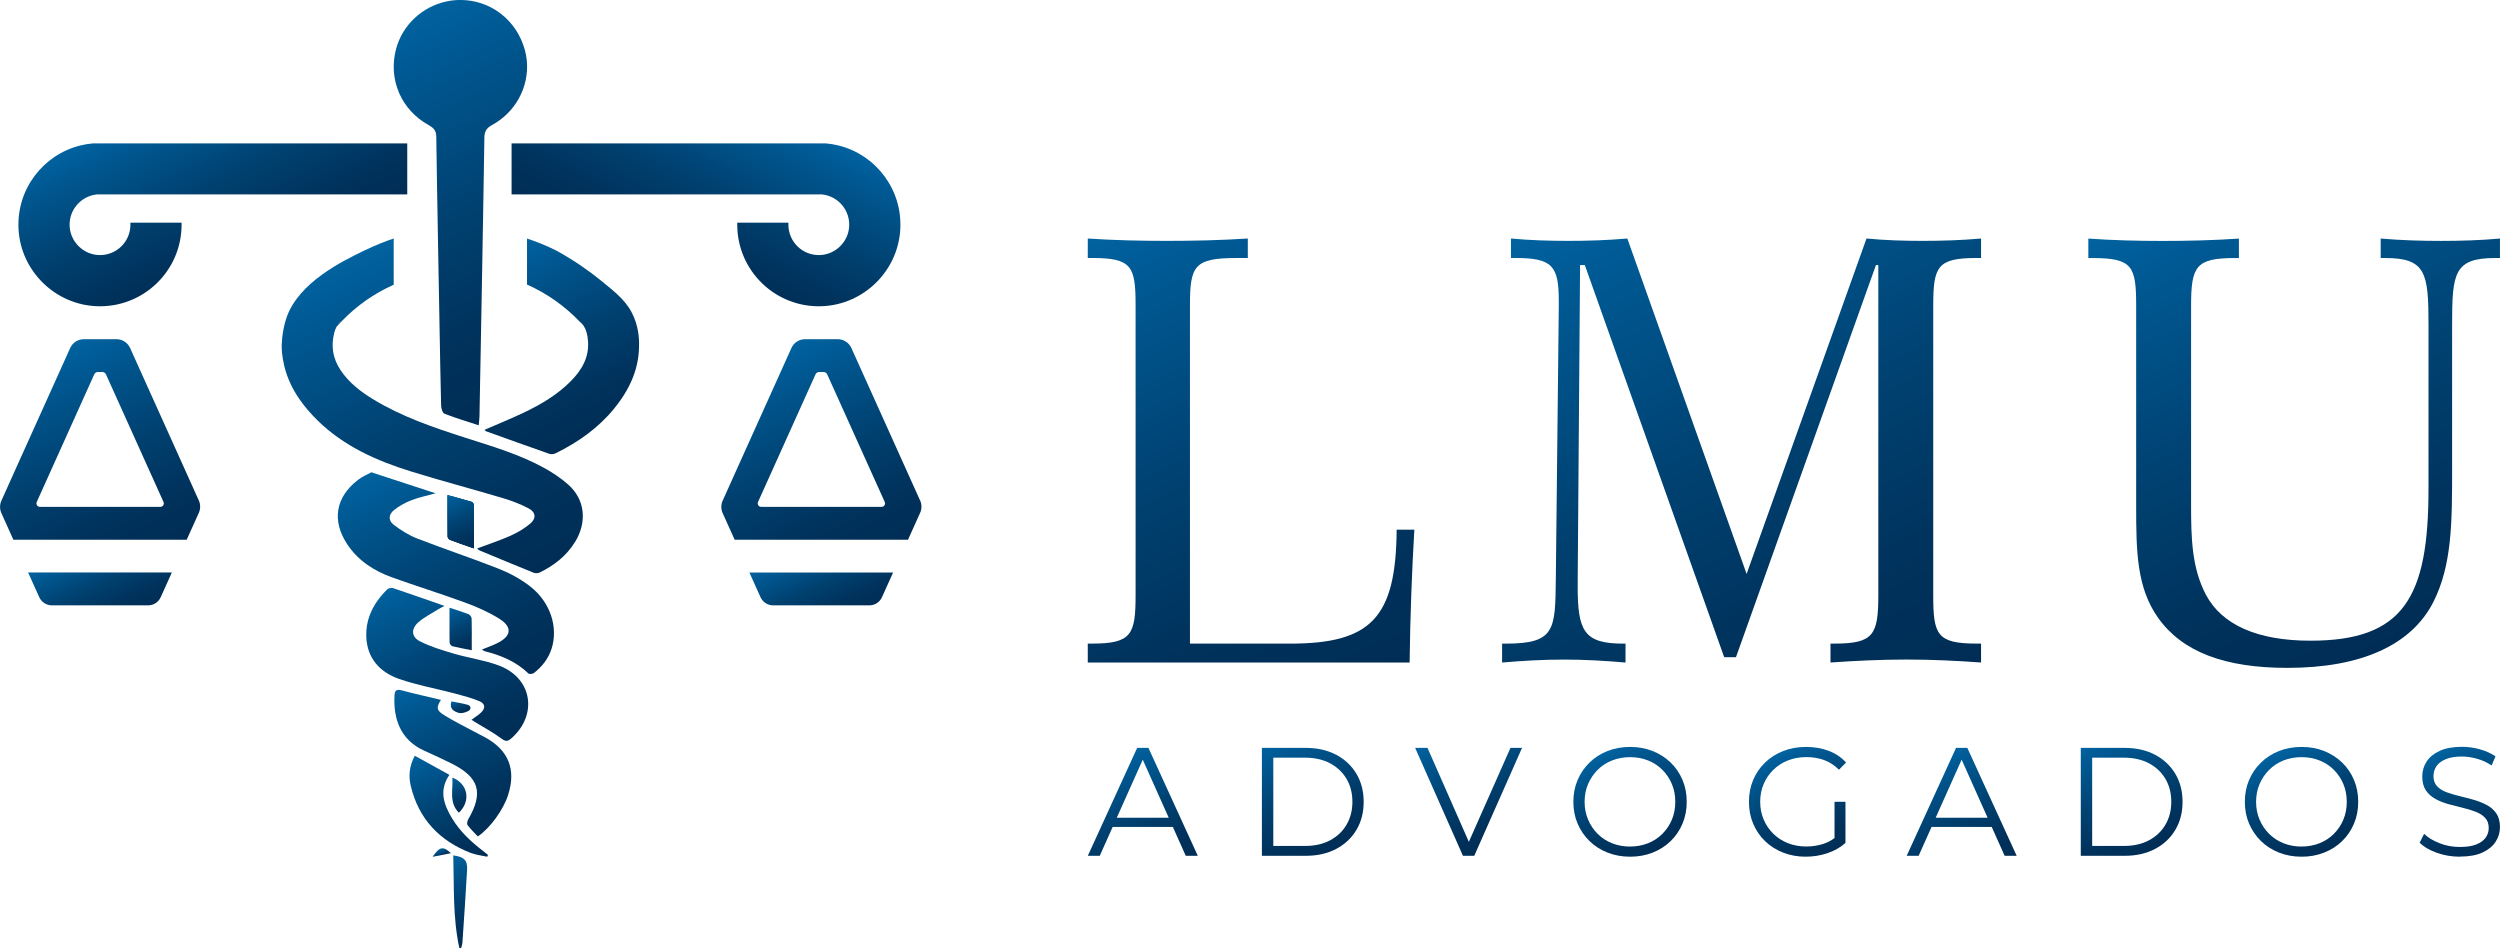 <svg xmlns="http://www.w3.org/2000/svg" xmlns:xlink="http://www.w3.org/1999/xlink" id="Camada_2" viewBox="0 0 749.65 284.33"><defs><style>.cls-1{fill:none;}.cls-2{fill:url(#Gradiente_sem_nome_32-25);}.cls-3{fill:url(#Gradiente_sem_nome_32-24);}.cls-4{fill:url(#Gradiente_sem_nome_32-22);}.cls-5{fill:url(#Gradiente_sem_nome_32-26);}.cls-6{fill:url(#Gradiente_sem_nome_32-21);}.cls-7{fill:url(#Gradiente_sem_nome_32-20);}.cls-8{fill:url(#Gradiente_sem_nome_32-23);}.cls-9{fill:url(#Gradiente_sem_nome_32-19);}.cls-10{fill:url(#Gradiente_sem_nome_32-13);}.cls-11{fill:url(#Gradiente_sem_nome_32-14);}.cls-12{fill:url(#Gradiente_sem_nome_32-15);}.cls-13{fill:url(#Gradiente_sem_nome_32-16);}.cls-14{fill:url(#Gradiente_sem_nome_32-11);}.cls-15{fill:url(#Gradiente_sem_nome_32-12);}.cls-16{fill:url(#Gradiente_sem_nome_32-10);}.cls-17{fill:url(#Gradiente_sem_nome_32-18);}.cls-18{fill:url(#Gradiente_sem_nome_32-17);}.cls-19{fill:url(#Gradiente_sem_nome_32);}.cls-20{fill:url(#Gradiente_sem_nome_32-2);}.cls-21{fill:url(#Gradiente_sem_nome_32-3);}.cls-22{fill:url(#Gradiente_sem_nome_32-4);}.cls-23{fill:url(#Gradiente_sem_nome_32-5);}.cls-24{fill:url(#Gradiente_sem_nome_32-8);}.cls-25{fill:url(#Gradiente_sem_nome_32-9);}.cls-26{fill:url(#Gradiente_sem_nome_32-6);}.cls-27{fill:url(#Gradiente_sem_nome_32-7);}.cls-28{fill:url(#Gradiente_sem_nome_32_copiar);}.cls-29{fill:url(#Gradiente_sem_nome_32_copiar-11);}.cls-30{fill:url(#Gradiente_sem_nome_32_copiar-12);}.cls-31{fill:url(#Gradiente_sem_nome_32_copiar-10);}.cls-32{fill:url(#Gradiente_sem_nome_32_copiar-6);}.cls-33{fill:url(#Gradiente_sem_nome_32_copiar-8);}.cls-34{fill:url(#Gradiente_sem_nome_32_copiar-9);}.cls-35{fill:url(#Gradiente_sem_nome_32_copiar-4);}.cls-36{fill:url(#Gradiente_sem_nome_32_copiar-3);}.cls-37{fill:url(#Gradiente_sem_nome_32_copiar-5);}.cls-38{fill:url(#Gradiente_sem_nome_32_copiar-2);}.cls-39{fill:url(#Gradiente_sem_nome_32_copiar-7);}</style><linearGradient id="Gradiente_sem_nome_32" x1="74.39" y1="80.55" x2="51.07" y2="30.53" gradientUnits="userSpaceOnUse"><stop offset="0" stop-color="#002d55"></stop><stop offset=".2" stop-color="#00325c"></stop><stop offset=".52" stop-color="#004272"></stop><stop offset=".91" stop-color="#005b96"></stop><stop offset="1" stop-color="#0163a0"></stop></linearGradient><linearGradient id="Gradiente_sem_nome_32-2" x1="167.25" y1="116.49" x2="116.62" y2="7.92" xlink:href="#Gradiente_sem_nome_32"></linearGradient><linearGradient id="Gradiente_sem_nome_32-3" x1="145.37" y1="225.32" x2="121.5" y2="174.14" xlink:href="#Gradiente_sem_nome_32"></linearGradient><linearGradient id="Gradiente_sem_nome_32-4" x1="123.13" y1="180.04" x2="121.05" y2="175.56" xlink:href="#Gradiente_sem_nome_32"></linearGradient><linearGradient id="Gradiente_sem_nome_32-5" x1="148.02" y1="248.61" x2="126.89" y2="203.28" xlink:href="#Gradiente_sem_nome_32"></linearGradient><linearGradient id="Gradiente_sem_nome_32-6" x1="140.66" y1="259.44" x2="125.17" y2="226.24" xlink:href="#Gradiente_sem_nome_32"></linearGradient><linearGradient id="Gradiente_sem_nome_32-7" x1="142.02" y1="164.45" x2="134.5" y2="148.32" xlink:href="#Gradiente_sem_nome_32"></linearGradient><linearGradient id="Gradiente_sem_nome_32-8" x1="143.62" y1="281.83" x2="132.54" y2="258.07" xlink:href="#Gradiente_sem_nome_32"></linearGradient><linearGradient id="Gradiente_sem_nome_32-9" x1="140.98" y1="195.2" x2="134.9" y2="182.16" xlink:href="#Gradiente_sem_nome_32"></linearGradient><linearGradient id="Gradiente_sem_nome_32-10" x1="139.51" y1="242.82" x2="135.12" y2="233.4" xlink:href="#Gradiente_sem_nome_32"></linearGradient><linearGradient id="Gradiente_sem_nome_32-11" x1="139.01" y1="213.88" x2="136.99" y2="209.56" xlink:href="#Gradiente_sem_nome_32"></linearGradient><linearGradient id="Gradiente_sem_nome_32-12" x1="132.75" y1="256.99" x2="131.67" y2="254.68" xlink:href="#Gradiente_sem_nome_32"></linearGradient><linearGradient id="Gradiente_sem_nome_32-13" x1="151.06" y1="176.71" x2="104.67" y2="77.23" xlink:href="#Gradiente_sem_nome_32"></linearGradient><linearGradient id="Gradiente_sem_nome_32-14" x1="101.9" y1="97.53" x2="101.51" y2="96.7" xlink:href="#Gradiente_sem_nome_32"></linearGradient><linearGradient id="Gradiente_sem_nome_32-15" x1="142.02" y1="164.45" x2="134.5" y2="148.32" xlink:href="#Gradiente_sem_nome_32"></linearGradient><linearGradient id="Gradiente_sem_nome_32-16" x1="123.13" y1="180.04" x2="121.05" y2="175.56" xlink:href="#Gradiente_sem_nome_32"></linearGradient><linearGradient id="Gradiente_sem_nome_32-17" x1="174.82" y1="97.89" x2="174.09" y2="96.33" xlink:href="#Gradiente_sem_nome_32"></linearGradient><linearGradient id="Gradiente_sem_nome_32-18" x1="123.13" y1="180.04" x2="121.05" y2="175.56" xlink:href="#Gradiente_sem_nome_32"></linearGradient><linearGradient id="Gradiente_sem_nome_32-19" x1="142.02" y1="164.45" x2="134.5" y2="148.32" xlink:href="#Gradiente_sem_nome_32"></linearGradient><linearGradient id="Gradiente_sem_nome_32-20" x1="149.88" y1="206.6" x2="118.11" y2="138.47" xlink:href="#Gradiente_sem_nome_32"></linearGradient><linearGradient id="Gradiente_sem_nome_32-21" x1="176.68" y1="131.22" x2="150.48" y2="75.05" xlink:href="#Gradiente_sem_nome_32"></linearGradient><linearGradient id="Gradiente_sem_nome_32-22" x1="254.95" y1="169.9" x2="226.23" y2="108.31" xlink:href="#Gradiente_sem_nome_32"></linearGradient><linearGradient id="Gradiente_sem_nome_32-23" x1="252.72" y1="185.66" x2="242.36" y2="163.43" xlink:href="#Gradiente_sem_nome_32"></linearGradient><linearGradient id="Gradiente_sem_nome_32-24" x1="38.67" y1="169.9" x2="9.95" y2="108.31" xlink:href="#Gradiente_sem_nome_32"></linearGradient><linearGradient id="Gradiente_sem_nome_32-25" x1="36.44" y1="185.66" x2="26.08" y2="163.43" xlink:href="#Gradiente_sem_nome_32"></linearGradient><linearGradient id="Gradiente_sem_nome_32-26" x1="324.7" y1="80.55" x2="301.37" y2="30.53" gradientTransform="translate(525.82) rotate(-180) scale(1 -1)" xlink:href="#Gradiente_sem_nome_32"></linearGradient><linearGradient id="Gradiente_sem_nome_32_copiar" x1="345.74" y1="262.87" x2="330.1" y2="229.33" gradientUnits="userSpaceOnUse"><stop offset="0" stop-color="#002d55"></stop><stop offset=".2" stop-color="#00325c"></stop><stop offset=".52" stop-color="#004272"></stop><stop offset=".91" stop-color="#005b96"></stop><stop offset="1" stop-color="#0163a0"></stop></linearGradient><linearGradient id="Gradiente_sem_nome_32_copiar-2" x1="397.97" y1="255.83" x2="382.38" y2="222.39" xlink:href="#Gradiente_sem_nome_32_copiar"></linearGradient><linearGradient id="Gradiente_sem_nome_32_copiar-3" x1="452.75" y1="251.63" x2="437.19" y2="218.26" xlink:href="#Gradiente_sem_nome_32_copiar"></linearGradient><linearGradient id="Gradiente_sem_nome_32_copiar-4" x1="495.84" y1="255.57" x2="481.72" y2="225.3" xlink:href="#Gradiente_sem_nome_32_copiar"></linearGradient><linearGradient id="Gradiente_sem_nome_32_copiar-5" x1="548.08" y1="255.93" x2="533.91" y2="225.54" xlink:href="#Gradiente_sem_nome_32_copiar"></linearGradient><linearGradient id="Gradiente_sem_nome_32_copiar-6" x1="591.29" x2="575.65" y2="229.33" xlink:href="#Gradiente_sem_nome_32_copiar"></linearGradient><linearGradient id="Gradiente_sem_nome_32_copiar-7" x1="643.52" y1="255.83" x2="627.93" y2="222.39" xlink:href="#Gradiente_sem_nome_32_copiar"></linearGradient><linearGradient id="Gradiente_sem_nome_32_copiar-8" x1="697.19" y1="255.57" x2="683.07" y2="225.3" xlink:href="#Gradiente_sem_nome_32_copiar"></linearGradient><linearGradient id="Gradiente_sem_nome_32_copiar-9" x1="744.36" y1="255.69" x2="730.39" y2="225.73" xlink:href="#Gradiente_sem_nome_32_copiar"></linearGradient><linearGradient id="Gradiente_sem_nome_32_copiar-10" x1="391.27" y1="213.33" x2="325.34" y2="71.93" xlink:href="#Gradiente_sem_nome_32_copiar"></linearGradient><linearGradient id="Gradiente_sem_nome_32_copiar-11" x1="559.39" y1="214.82" x2="485.52" y2="56.4" xlink:href="#Gradiente_sem_nome_32_copiar"></linearGradient><linearGradient id="Gradiente_sem_nome_32_copiar-12" x1="726.51" y1="189.24" x2="663.51" y2="54.14" xlink:href="#Gradiente_sem_nome_32_copiar"></linearGradient></defs><g id="Conte&#xFA;do"><path class="cls-19" d="m122.13,58.3H29.05c-4.82.49-8.54,4.75-8.15,9.79.35,4.53,4.12,8.19,8.67,8.39,5.23.24,9.54-3.93,9.54-9.11,0-.2,0-.4-.02-.6h15.36c0,.2,0,.4,0,.6,0,13.82-11.46,24.97-25.4,24.45-12.46-.47-22.71-10.45-23.48-22.9-.75-12.15,7.38-22.55,18.52-25.3,1.24-.31,2.52-.52,3.82-.63h94.21v15.31Z"></path><path class="cls-20" d="m149.53,36.25c-.61.43-1.25.83-1.92,1.2-1.68.92-2.34,1.87-2.37,3.83,0,.57-.02,1.13-.02,1.7l-.25,15.31c-.02,1.16-.04,2.31-.06,3.46-.03,1.66-.05,3.32-.08,4.97-.01.66-.02,1.32-.04,1.99-.07,4.28-.15,8.56-.22,12.83-.12,6.75-.24,13.51-.37,20.27-.02,1.31-.05,2.62-.07,3.93-.1,5.5-.2,11-.31,16.51-.01.83-.03,1.65-.04,2.48-.01.74-.12,1.48-.24,2.8-1.56-.51-3.06-.98-4.51-1.46-1.98-.64-3.89-1.28-5.75-2.01-.59-.23-.99-1.61-1.01-2.47-.1-4.19-.19-8.37-.27-12.56-.04-1.86-.07-3.71-.1-5.57-.01-.55-.02-1.1-.03-1.65-.07-3.77-.13-7.53-.2-11.3-.06-2.98-.11-5.97-.17-8.96-.08-4.29-.15-8.57-.23-12.85-.01-.66-.02-1.32-.03-1.98-.07-3.41-.12-6.83-.18-10.24-.09-5.15-.17-10.3-.24-15.44,0-.05,0-.1,0-.15-.03-1.81-.89-2.6-2.32-3.4-4.03-2.24-7.02-5.56-8.74-9.42-.07-.17-.15-.33-.21-.5-1.64-3.96-1.97-8.46-.77-12.93,1.92-7.18,7.83-12.61,14.97-14.18,1.34-.3,2.71-.45,4.12-.47,9.2-.07,17.07,6,19.53,15.05,2.14,7.89-1.05,16.43-7.85,21.2Z"></path><path class="cls-21" d="m153.29,221.44c-1.08.94-1.71.94-2.94.02-2.5-1.86-5.29-3.33-7.96-4.97-.27-.16-.53-.34-1.01-.65,1.08-.81,1.97-1.36,2.74-2.05,1.51-1.36,1.46-2.77-.38-3.54-2.45-1.02-5.06-1.69-7.64-2.37-5.49-1.45-11.13-2.45-16.47-4.31-5.77-2.02-9.57-6.22-9.8-12.69-.08-2.29.29-4.42,1.03-6.39,1.07-2.87,2.9-5.43,5.22-7.73.37-.36,1.23-.59,1.72-.43.31.1.63.21.94.32,0,0,0,0,0,0l6.74,2.31h0c2.52.88,5.11,1.79,7.82,2.73-.92.49-1.46.73-1.95,1.05-1.98,1.25-4.13,2.31-5.88,3.83-.86.75-1.38,1.56-1.55,2.35-.28,1.31.39,2.58,2.05,3.41,3.17,1.59,6.64,2.65,10.07,3.66,4.51,1.32,9.26,1.95,13.63,3.6,9.98,3.77,11.67,14.8,3.63,21.85Z"></path><path class="cls-22" d="m125.46,178.95l-6.74-2.31c2.23.75,4.46,1.52,6.74,2.31Z"></path><path class="cls-23" d="m152.34,238.45c-1.44,4.43-5.38,9.88-9.06,12.37-1.02-1.1-2.14-2.17-3.07-3.4-.26-.34-.09-1.23.18-1.7,4.66-8.03,3.32-12.62-4.99-16.78-2.69-1.34-5.43-2.59-8.17-3.83-7.24-3.27-9.32-9.66-8.93-16.61.08-1.4.57-1.92,2.12-1.5,3.9,1.05,7.85,1.92,11.8,2.86-1.44,2.34-1.4,3.12,1,4.61,2.94,1.83,6.06,3.35,9.11,4.99,1.04.56,2.1,1.08,3.13,1.64,7.08,3.86,9.37,9.67,6.88,17.34Z"></path><path class="cls-26" d="m146.32,256.35c-.07.18-.14.36-.21.55-1.66-.37-3.4-.54-4.96-1.14-9.4-3.65-15.64-10.22-17.99-20.15-.7-2.97-.42-5.96,1.22-8.99,3.56,1.97,6.91,3.82,10.38,5.73-3.19,4.62-1.71,8.84.73,12.93,2.38,3.99,5.72,7.1,9.38,9.91.49.38.97.77,1.45,1.16Z"></path><path class="cls-27" d="m142.09,164.42c-2.81-.99-4.96-1.72-7.09-2.53-.34-.13-.76-.63-.76-.96-.05-4.04-.03-8.08-.03-12.47,2.48.69,4.91,1.33,7.31,2.06.26.08.55.6.55.91.03,4.17.02,8.34.02,13Z"></path><path class="cls-24" d="m140.06,260.84c-.4,7.29-.91,14.56-1.4,21.84-.04.55-.26,1.1-.39,1.65-.18-.02-.35-.03-.53-.05-2.01-9.16-1.55-18.48-1.82-27.78,3.24.42,4.29,1.45,4.14,4.34Z"></path><path class="cls-25" d="m141.46,190.36c0,1.48,0,3.01,0,4.62-2.21-.44-4.04-.76-5.84-1.21-.35-.09-.8-.71-.8-1.09-.01-.77-.02-1.53-.03-2.3-.02-2.62,0-5.28,0-8.15,2.08.7,3.94,1.26,5.74,1.97.42.16.89.83.9,1.28.04,1.61.05,3.23.05,4.9Z"></path><path class="cls-16" d="m137.6,243.71c-3.06-3.1-1.7-6.87-1.95-10.56,4.76,1.93,5.59,7.05,1.95,10.56Z"></path><path class="cls-14" d="m135.36,210.32c1.66.33,3.26.56,4.81,1,1.19.34,1.15,1.38.28,1.87-.85.48-2.11.83-2.98.55-1.26-.41-2.83-1.08-2.12-3.41Z"></path><path class="cls-15" d="m135.21,255.84c-1.99.39-3.6.71-5.49,1.08,2.08-3.06,3.13-3.29,5.49-1.08Z"></path><path class="cls-10" d="m172.4,162.55c-2.54,4.16-6.26,6.99-10.54,9.12-.5.25-1.3.28-1.82.08-5.46-2.2-10.88-4.47-16.32-6.73-.17-.07-.29-.24-.66-.55,3.49-1.32,6.85-2.41,10.06-3.84,2.06-.92,4.07-2.13,5.81-3.56,1.92-1.57,1.79-3.44-.4-4.61-2.45-1.32-5.13-2.31-7.8-3.11-9.15-2.73-18.39-5.16-27.51-7.99-10.33-3.2-20.11-7.56-27.99-15.28-2.04-2.01-3.88-4.12-5.44-6.38-2.09-3.03-3.67-6.32-4.55-9.95-.7-2.88-.76-5.12-.77-5.68,0,0-.08-4.5,1.5-8.98,3.7-10.47,16.78-16.82,23.08-19.88,3.72-1.81,6.91-2.99,9-3.7v13.87c-5.85,2.6-11.11,6.3-15.51,10.86,0,0,0,0,0,0-.67.43-1.22,1.02-1.63,1.77-.29.51-.51,1.09-.68,1.75-1.04,4.01-.42,7.78,1.9,11.25,2.53,3.79,6.06,6.48,9.89,8.8,8.52,5.17,17.88,8.35,27.29,11.38,8.1,2.61,16.29,4.97,23.79,9.09,2.56,1.41,5.06,3.06,7.24,4.99,5.09,4.49,5.8,11.19,2.08,17.28Z"></path><path class="cls-11" d="m102.52,96.23c-.56.58-1.1,1.17-1.63,1.77.41-.75.96-1.34,1.63-1.77Z"></path><path class="cls-12" d="m134.24,160.93c-.05-4.04-.03-8.08-.03-12.47,2.48.69,4.91,1.33,7.31,2.06.26.08.55.6.55.91.03,4.17.02,8.34.02,13-2.81-.99-4.96-1.72-7.09-2.53-.34-.13-.76-.63-.76-.96Z"></path><path class="cls-13" d="m125.46,178.95c-2.28-.79-4.51-1.56-6.74-2.31l6.74,2.31Z"></path><path class="cls-18" d="m175.07,97.78c-.4-.45-.81-.9-1.23-1.33l1.23,1.33Z"></path><path class="cls-17" d="m125.46,178.95c-2.28-.79-4.51-1.56-6.74-2.31l6.74,2.31Z"></path><path class="cls-9" d="m142.06,151.43c.03,4.17.02,8.34.02,13-2.81-.99-4.96-1.72-7.09-2.53-.34-.13-.76-.63-.76-.96-.05-4.04-.03-8.08-.03-12.47,2.48.69,4.91,1.33,7.31,2.06.26.08.55.6.55.91Z"></path><path class="cls-7" d="m165.41,194.47c-.96,3.04-2.85,5.43-5.33,7.35-.38.29-1.36.39-1.63.13-3.7-3.6-8.26-5.45-13.14-6.69-.22-.05-.4-.25-.79-.49,1.75-.73,3.34-1.27,4.82-2.03,2.26-1.16,3.34-2.52,3.16-3.91-.14-1.08-1.02-2.18-2.69-3.24-3.12-1.97-6.58-3.51-10.05-4.79-.21-.08-.41-.15-.62-.23h0c-7.17-2.62-14.47-4.88-21.65-7.47-5.46-1.97-10.22-5.07-13.46-10.04-4.59-7.04-3.37-14.03,3.34-19.19,1.2-.92,2.65-1.53,4-2.26.08-.04.24.09.36.13,6.21,2.03,12.41,4.06,18.89,6.18-2.59.72-5.01,1.2-7.27,2.08-1.85.72-3.68,1.73-5.23,2.97-1.64,1.31-1.73,3.11-.07,4.38,2.14,1.64,4.53,3.14,7.04,4.12,8.11,3.15,16.38,5.88,24.47,9.08,3.25,1.28,6.44,3.02,9.22,5.13.1.08.19.15.29.23,2.97,2.34,5.04,5.35,6.14,8.56,1.12,3.28,1.22,6.77.2,10.01Z"></path><path class="cls-6" d="m191.61,104.4c-.21,7.43-3.71,12.9-5.27,15.19-.69,1.02-1.45,2.01-2.24,2.99-4.77,5.83-10.8,10.05-17.51,13.35-.53.26-1.31.35-1.85.16-6.36-2.22-12.7-4.51-19.04-6.79-.11-.04-.18-.18-.4-.42,4.06-1.77,7.99-3.35,11.81-5.18,5.16-2.46,10.06-5.35,14.11-9.47,3.28-3.34,5.5-7.14,5.09-12.07-.15-1.84-.55-3.3-1.25-4.38-.34-.53-.75-.98-1.23-1.33h0c-4.46-4.67-9.82-8.47-15.8-11.12v-13.8c3.1,1.01,6.08,2.24,8.94,3.69h0c5.57,3.08,9.87,6.2,12.9,8.64,5.39,4.34,8.43,6.84,10.29,11.42,1.57,3.87,1.51,7.27,1.45,9.13Z"></path><path class="cls-4" d="m275.89,150.06l-4.56-10.13-12.79-28.37-3.24-7.2c-.73-1.61-2.33-2.65-4.11-2.65h-9.78c-1.77,0-3.38,1.04-4.1,2.65l-3.24,7.2-12.82,28.45-4.56,10.14c-.53,1.18-.53,2.52,0,3.7l3.61,8h51.97l3.64-8.08c.53-1.18.53-2.52,0-3.7Zm-11.53,1.93h-36.11c-.75,0-1.26-.78-.95-1.47l17.24-38.26c.19-.43.62-.71,1.1-.71h1.32c.47,0,.9.28,1.09.71l17.25,38.26c.31.69-.19,1.47-.95,1.47Z"></path><path class="cls-8" d="m267.81,171.67l-3.34,7.4c-.67,1.49-2.15,2.45-3.78,2.45h-28.86c-1.63,0-3.11-.96-3.78-2.45l-3.34-7.4h43.1Z"></path><path class="cls-3" d="m59.61,150.06l-4.56-10.13-12.79-28.37-3.24-7.2c-.73-1.61-2.33-2.65-4.1-2.65h-9.78c-1.77,0-3.38,1.04-4.1,2.65l-3.24,7.2-12.83,28.45-4.56,10.14c-.53,1.18-.53,2.52,0,3.7l3.6,8h51.97l3.64-8.08c.53-1.18.53-2.52,0-3.7Zm-11.53,1.93H11.97c-.75,0-1.26-.78-.95-1.47l17.24-38.26c.19-.43.62-.71,1.1-.71h1.32c.47,0,.9.28,1.1.71l17.25,38.26c.31.69-.19,1.47-.95,1.47Z"></path><path class="cls-2" d="m51.53,171.67l-3.34,7.4c-.67,1.49-2.15,2.45-3.78,2.45H15.55c-1.63,0-3.11-.96-3.78-2.45l-3.34-7.4h43.1Z"></path><path class="cls-5" d="m153.39,58.3h93.08c4.82.49,8.54,4.75,8.15,9.79-.35,4.53-4.12,8.19-8.67,8.39-5.23.24-9.54-3.93-9.54-9.11,0-.2,0-.4.02-.6h-15.36c0,.2,0,.4,0,.6,0,13.82,11.46,24.97,25.4,24.45,12.46-.47,22.71-10.45,23.48-22.9.75-12.15-7.38-22.55-18.52-25.3-1.24-.31-2.52-.52-3.82-.63h-94.21v15.31Z"></path><line class="cls-1" x1="145.21" y1="42.99" x2="144.97" y2="58.3"></line><path class="cls-28" d="m326.19,256.62l14.8-32.36h3.38l14.8,32.36h-3.61l-13.59-30.38h1.39l-13.59,30.38h-3.56Zm5.83-8.65l1.02-2.77h18.82l1.02,2.77h-20.85Z"></path><path class="cls-38" d="m378.39,256.62v-32.36h13.18c3.45,0,6.48.69,9.09,2.06,2.6,1.37,4.63,3.28,6.08,5.71,1.45,2.44,2.17,5.24,2.17,8.41s-.72,5.98-2.17,8.41c-1.45,2.44-3.48,4.34-6.08,5.71-2.61,1.37-5.63,2.06-9.09,2.06h-13.18Zm3.42-2.96h9.57c2.87,0,5.36-.56,7.47-1.69,2.11-1.12,3.75-2.68,4.92-4.67,1.17-1.99,1.76-4.28,1.76-6.87s-.59-4.92-1.76-6.89c-1.17-1.97-2.81-3.52-4.92-4.65-2.11-1.12-4.6-1.69-7.47-1.69h-9.57v26.45Z"></path><path class="cls-36" d="m438.68,256.62l-14.33-32.36h3.7l13.41,30.47h-2.03l13.5-30.47h3.47l-14.33,32.36h-3.38Z"></path><path class="cls-35" d="m488.8,256.89c-2.44,0-4.69-.41-6.77-1.23-2.08-.82-3.88-1.97-5.41-3.47-1.53-1.49-2.71-3.24-3.56-5.22-.85-1.99-1.27-4.17-1.27-6.54s.42-4.55,1.27-6.54c.85-1.99,2.03-3.73,3.56-5.22,1.53-1.49,3.32-2.65,5.39-3.47,2.06-.82,4.33-1.23,6.8-1.23s4.68.41,6.75,1.23c2.06.82,3.86,1.97,5.39,3.44,1.53,1.48,2.71,3.22,3.56,5.22.85,2,1.27,4.19,1.27,6.57s-.42,4.56-1.27,6.57c-.85,2-2.03,3.74-3.56,5.22-1.53,1.48-3.32,2.63-5.39,3.44-2.07.82-4.32,1.23-6.75,1.23Zm0-3.05c1.94,0,3.74-.33,5.39-.99,1.65-.66,3.08-1.6,4.3-2.82,1.22-1.22,2.17-2.64,2.84-4.25.68-1.62,1.02-3.4,1.02-5.34s-.34-3.72-1.02-5.34c-.68-1.62-1.63-3.04-2.84-4.25-1.22-1.22-2.65-2.16-4.3-2.82-1.65-.66-3.44-.99-5.39-.99s-3.74.33-5.41.99c-1.66.66-3.11,1.6-4.32,2.82-1.22,1.22-2.17,2.64-2.87,4.25s-1.04,3.4-1.04,5.34.35,3.68,1.04,5.32c.69,1.63,1.65,3.06,2.87,4.28,1.22,1.22,2.66,2.16,4.32,2.82,1.66.66,3.47.99,5.41.99Z"></path><path class="cls-37" d="m541.5,256.89c-2.47,0-4.74-.41-6.82-1.23-2.08-.82-3.88-1.96-5.41-3.44-1.53-1.48-2.71-3.22-3.56-5.22-.85-2-1.27-4.19-1.27-6.57s.42-4.56,1.27-6.57c.85-2,2.04-3.74,3.58-5.22,1.54-1.48,3.35-2.63,5.43-3.44,2.08-.82,4.35-1.23,6.82-1.23s4.72.39,6.77,1.16c2.05.77,3.8,1.94,5.25,3.51l-2.13,2.17c-1.36-1.36-2.85-2.33-4.48-2.91-1.63-.58-3.39-.88-5.27-.88-2,0-3.85.33-5.53.99-1.68.66-3.14,1.6-4.39,2.82s-2.22,2.64-2.91,4.25-1.04,3.4-1.04,5.34.35,3.68,1.04,5.32c.69,1.63,1.66,3.06,2.91,4.28s2.71,2.16,4.39,2.82c1.68.66,3.51.99,5.48.99,1.85,0,3.6-.28,5.25-.83,1.65-.55,3.17-1.49,4.55-2.82l1.94,2.59c-1.54,1.36-3.34,2.38-5.41,3.07-2.07.69-4.22,1.04-6.47,1.04Zm8.6-4.53v-11.93h3.28v12.34l-3.28-.42Z"></path><path class="cls-32" d="m571.74,256.62l14.8-32.36h3.38l14.8,32.36h-3.61l-13.59-30.38h1.39l-13.59,30.38h-3.56Zm5.83-8.65l1.02-2.77h18.82l1.02,2.77h-20.85Z"></path><path class="cls-39" d="m623.94,256.62v-32.36h13.18c3.45,0,6.48.69,9.09,2.06,2.6,1.37,4.63,3.28,6.08,5.71,1.45,2.44,2.17,5.24,2.17,8.41s-.72,5.98-2.17,8.41c-1.45,2.44-3.48,4.34-6.08,5.71-2.61,1.37-5.63,2.06-9.09,2.06h-13.18Zm3.42-2.96h9.57c2.87,0,5.36-.56,7.47-1.69,2.11-1.12,3.75-2.68,4.92-4.67,1.17-1.99,1.76-4.28,1.76-6.87s-.59-4.92-1.76-6.89c-1.17-1.97-2.81-3.52-4.92-4.65-2.11-1.12-4.6-1.69-7.47-1.69h-9.57v26.45Z"></path><path class="cls-33" d="m690.15,256.89c-2.44,0-4.69-.41-6.77-1.23-2.08-.82-3.88-1.97-5.41-3.47-1.53-1.49-2.71-3.24-3.56-5.22-.85-1.99-1.27-4.17-1.27-6.54s.42-4.55,1.27-6.54c.85-1.99,2.03-3.73,3.56-5.22,1.53-1.49,3.32-2.65,5.39-3.47,2.06-.82,4.33-1.23,6.8-1.23s4.68.41,6.75,1.23c2.06.82,3.86,1.97,5.39,3.44,1.53,1.48,2.71,3.22,3.56,5.22.85,2,1.27,4.19,1.27,6.57s-.42,4.56-1.27,6.57c-.85,2-2.03,3.74-3.56,5.22-1.53,1.48-3.32,2.63-5.39,3.44-2.07.82-4.32,1.23-6.75,1.23Zm0-3.05c1.94,0,3.74-.33,5.39-.99,1.65-.66,3.08-1.6,4.3-2.82,1.22-1.22,2.17-2.64,2.84-4.25.68-1.62,1.02-3.4,1.02-5.34s-.34-3.72-1.02-5.34c-.68-1.62-1.63-3.04-2.84-4.25-1.22-1.22-2.65-2.16-4.3-2.82-1.65-.66-3.44-.99-5.39-.99s-3.74.33-5.41.99c-1.66.66-3.11,1.6-4.32,2.82-1.22,1.22-2.17,2.64-2.87,4.25-.69,1.62-1.04,3.4-1.04,5.34s.35,3.68,1.04,5.32c.69,1.63,1.65,3.06,2.87,4.28,1.22,1.22,2.66,2.16,4.32,2.82,1.66.66,3.47.99,5.41.99Z"></path><path class="cls-34" d="m737.58,256.89c-2.4,0-4.71-.39-6.91-1.18-2.2-.79-3.91-1.8-5.11-3.03l1.34-2.64c1.14,1.11,2.67,2.04,4.6,2.8,1.93.76,3.95,1.13,6.08,1.13s3.69-.25,4.97-.76c1.28-.51,2.22-1.19,2.82-2.06.6-.86.9-1.82.9-2.87,0-1.26-.36-2.28-1.09-3.05-.72-.77-1.67-1.38-2.84-1.83-1.17-.45-2.47-.84-3.88-1.18-1.42-.34-2.84-.7-4.25-1.09-1.42-.39-2.72-.9-3.91-1.55-1.19-.65-2.14-1.5-2.87-2.57-.72-1.06-1.09-2.46-1.09-4.18,0-1.6.42-3.07,1.27-4.42.85-1.34,2.15-2.42,3.91-3.24,1.76-.82,4.01-1.23,6.75-1.23,1.82,0,3.62.25,5.41.76,1.79.51,3.33,1.21,4.62,2.1l-1.16,2.73c-1.39-.92-2.86-1.6-4.42-2.03-1.56-.43-3.06-.65-4.51-.65-1.94,0-3.54.26-4.81.79-1.26.52-2.2,1.23-2.8,2.1-.6.88-.9,1.87-.9,2.98,0,1.26.36,2.28,1.09,3.05.72.77,1.68,1.37,2.87,1.8,1.19.43,2.49.82,3.91,1.16,1.42.34,2.83.71,4.23,1.11,1.4.4,2.7.92,3.88,1.55,1.19.63,2.14,1.47,2.87,2.52.72,1.05,1.09,2.42,1.09,4.11,0,1.57-.43,3.03-1.29,4.37-.86,1.34-2.18,2.42-3.95,3.24-1.77.82-4.05,1.23-6.82,1.23Z"></path><path class="cls-31" d="m370.81,77.37c-12.75,0-13.99,2.3-13.99,14.34v101.29h29.93c24.26,0,31.87-7.61,32.05-34.18h5.31c-.71,12.04-1.24,25.32-1.42,39.84h-96.51v-5.67h1.24c11.86,0,13.1-2.66,13.1-14.52v-86.77c0-11.86-1.06-14.34-13.1-14.34h-1.24v-5.84c7.79.53,15.76.71,23.73.71s16.11-.18,24.26-.71v5.84h-3.36Z"></path><path class="cls-29" d="m473.08,175.65c0,13.46,1.77,17.35,13.64,17.35h.71v5.67c-6.02-.53-12.22-.89-18.42-.89s-12.4.35-18.59.89v-5.67h1.06c14.88,0,14.88-4.07,15.05-19.48l.89-81.81v-1.42c0-10.63-1.95-12.93-13.1-12.93h-1.24v-5.84c5.67.53,11.33.71,17.18.71s11.69-.18,17.71-.71l35.77,100.58,35.95-100.58c5.49.53,11.16.71,16.82.71s11.69-.18,17.53-.71v5.84h-1.24c-11.86,0-13.1,2.48-13.1,14.34v86.77c0,11.86,1.06,14.52,13.1,14.52h1.24v5.67c-7.26-.53-14.88-.89-22.31-.89s-15.23.35-22.84.89v-5.67h1.24c11.69,0,13.1-2.66,13.1-14.52v-98.99h-.71l-41.97,117.58h-3.54l-41.79-117.58h-1.42l-.71,93.85v2.3Z"></path><path class="cls-30" d="m715.29,77.37h-1.42v-5.84c6.2.53,12.22.71,18.06.71s11.86-.18,17.71-.71v5.84h-1.42c-12.4,0-12.93,4.6-12.93,20.01v43.21c0,15.94,0,28.86-5.67,40.02-6.55,12.75-21.43,19.66-43.74,19.66-18.77,0-31.52-4.78-38.78-15.05-6.38-9.03-6.55-19.83-6.55-33.47v-60.03c0-11.86-1.06-14.34-13.1-14.34h-1.24v-5.84c7.44.53,14.88.71,22.31.71s15.23-.18,22.84-.71v5.84h-1.24c-11.69,0-13.1,2.48-13.1,14.34v59.5c0,10.09.18,18.95,4.43,27.09,4.78,9.03,15.41,13.81,31.34,13.81,27.98,0,35.42-12.93,35.42-45.51v-49.23c0-15.41-.71-20.01-12.93-20.01Z"></path></g></svg>